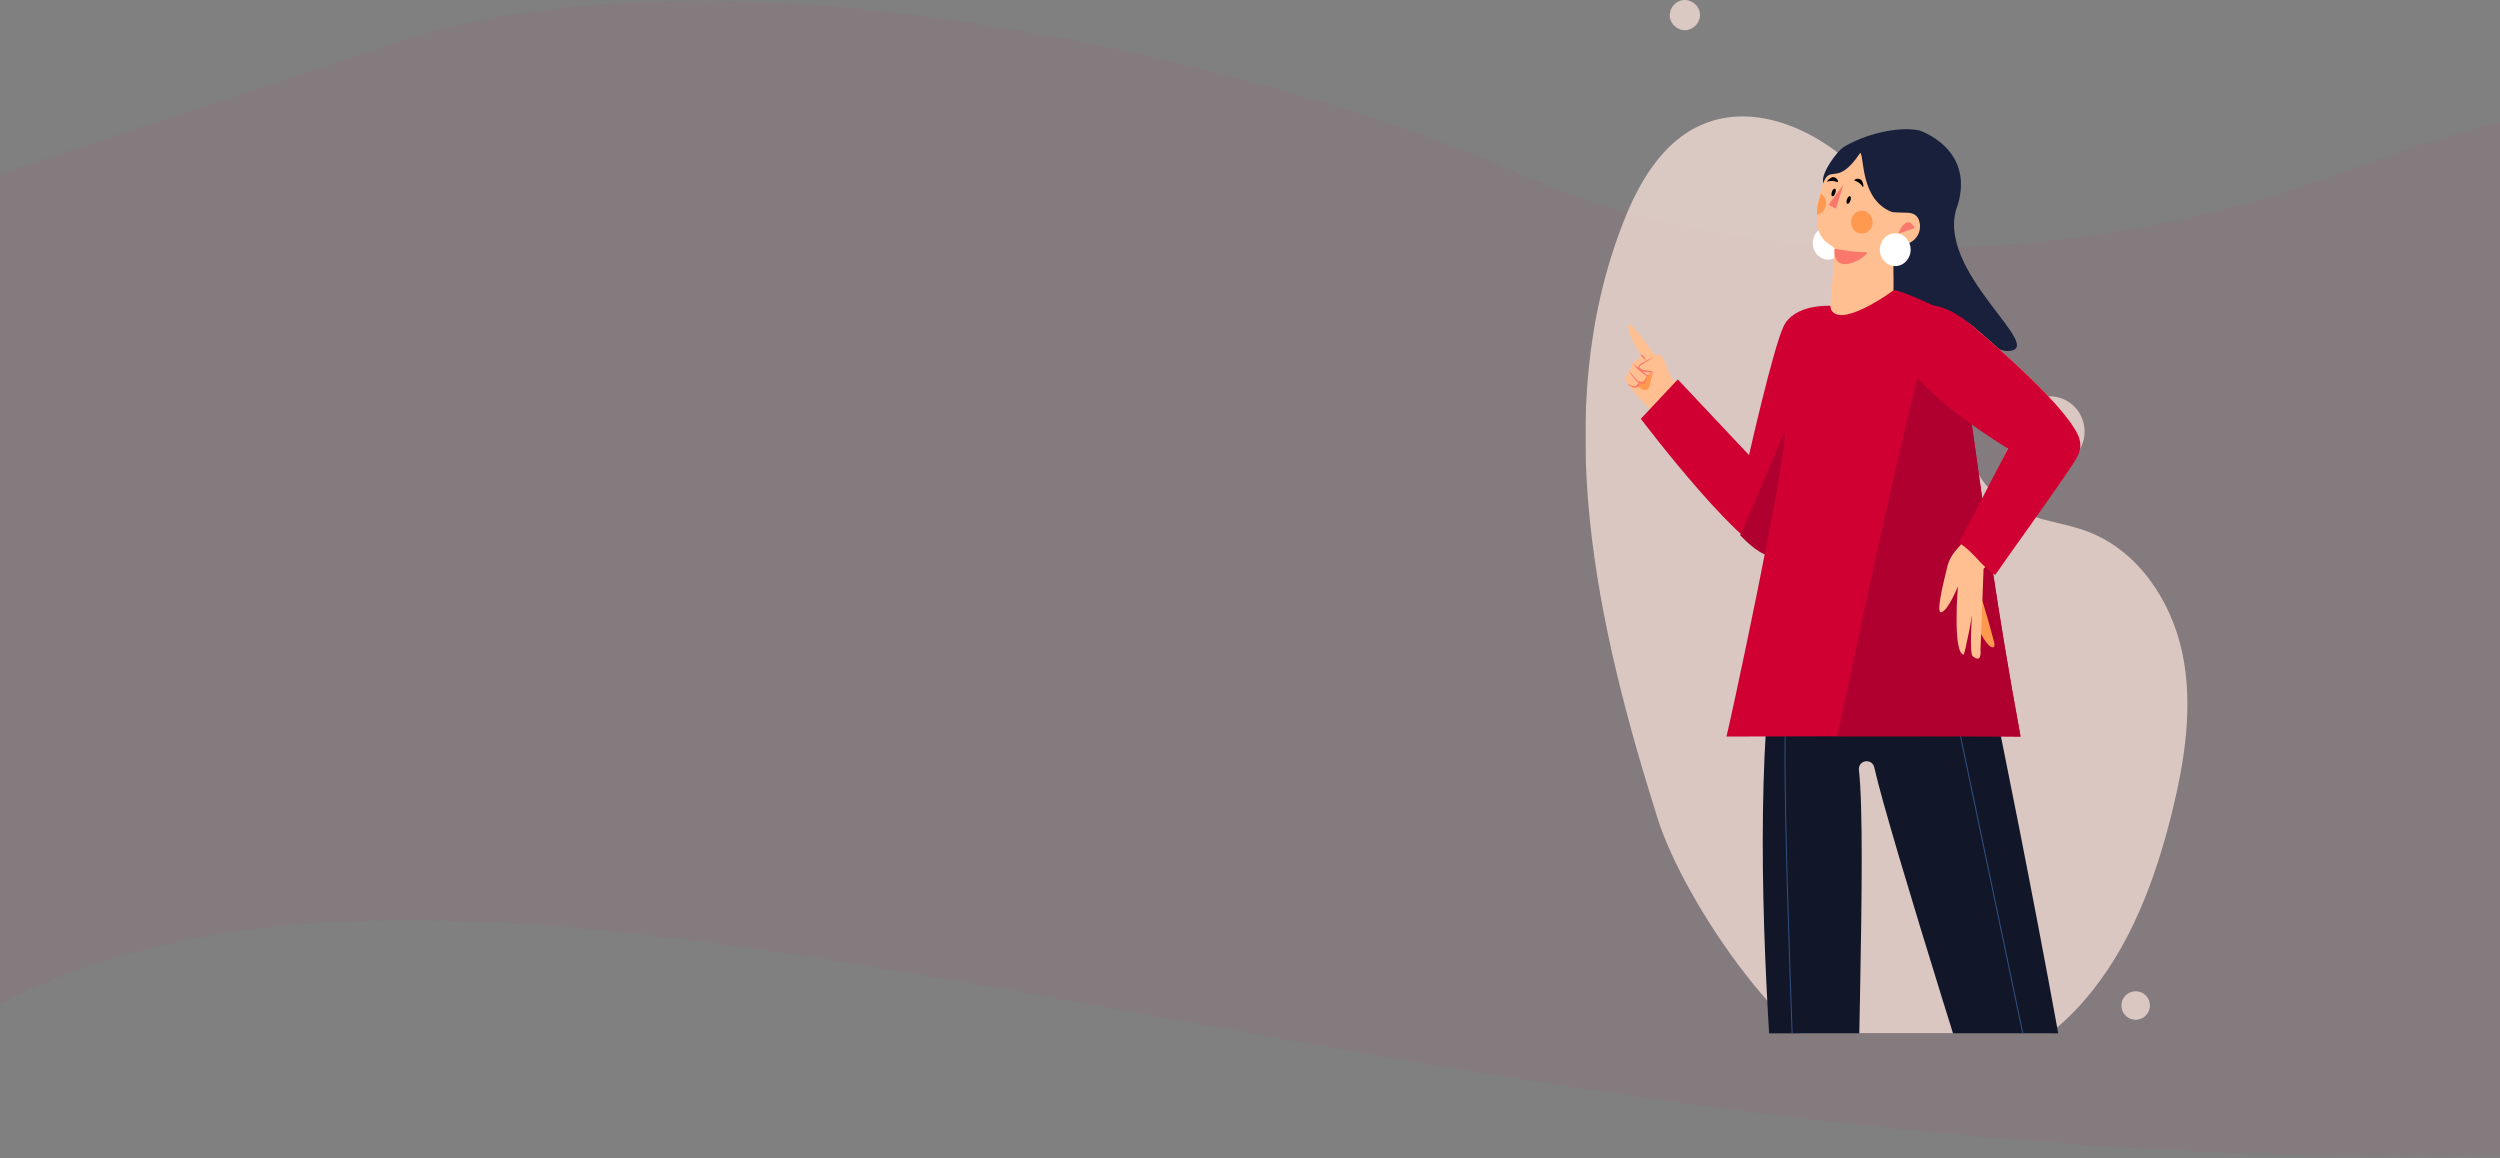 <?xml version="1.0" encoding="UTF-8"?> <svg xmlns="http://www.w3.org/2000/svg" width="1200" height="556" viewBox="0 0 1200 556" fill="none"><rect x="0" y="0" width="1200" height="556" fill="#808080" stroke="none"/><path fill-rule="evenodd" clip-rule="evenodd" d="M1200 58.447C1174.82 64.808 1149.84 73.26 1123 83.224C1008.5 125.724 850 136.509 729 83.224C608 29.94 348.5 -32.5 189.5 20.5C30.5 73.5 0 83.224 0 83.224V481.774C135.784 412.485 319.897 445.636 550.472 487.153C736.929 520.727 953.767 559.77 1200 554.537V58.447Z" fill="#D00032" fill-opacity="0.04"></path><g clip-path="url(#clip0_3431_2142)"><g opacity="0.84"><path opacity="0.84" d="M912.452 518.882C945.651 522.662 978.85 505.405 1000.71 479.931C1022.57 454.621 1034.56 422.243 1042.62 389.702C1048.7 364.885 1052.81 338.753 1047.55 313.607C1042.29 288.462 1026.35 264.466 1002.35 255.263C990.848 250.825 977.864 250.003 967.017 244.251C936.776 227.816 937.927 185.413 930.695 151.721C924.943 125.096 910.973 100.279 891.415 81.214C871.858 62.314 842.439 49.002 817.293 59.684C798.063 67.738 786.559 87.624 778.999 107.182C743.664 197.904 766.344 300.295 795.763 393.153C808.089 432.269 860.682 511.815 901.276 516.746" fill="#FFE5DE"></path><path opacity="0.84" d="M1000.54 205.628C999.722 196.26 991.504 189.357 982.136 190.343C972.768 191.165 965.865 199.383 966.852 208.751C967.673 218.119 975.891 225.021 985.259 224.035C994.463 223.214 1001.37 214.996 1000.54 205.628ZM815.977 6.599C815.649 2.655 812.033 -0.304 808.089 0.025C804.145 0.354 801.187 3.969 801.515 7.914C801.844 11.858 805.46 14.817 809.404 14.488C813.348 13.995 816.306 10.543 815.977 6.599ZM1031.94 482.068C1032.26 485.848 1029.47 489.135 1025.69 489.464C1021.91 489.793 1018.62 486.999 1018.29 483.218C1017.97 479.438 1020.76 476.151 1024.54 475.823C1028.32 475.494 1031.61 478.288 1031.94 482.068ZM1012.77 525.011C1018.15 517.48 1016.42 507.009 1008.88 501.622C1001.35 496.235 990.882 497.974 985.495 505.504C980.109 513.035 981.847 523.507 989.378 528.893C996.909 534.28 1007.38 532.542 1012.77 525.011Z" fill="#FFE5DE"></path></g><path d="M885.557 149.581L875.038 86.964C874.545 82.69 881.612 72.664 885.064 70.528C894.432 64.776 910.702 60.338 921.385 62.639C921.385 62.639 947.681 71.186 939.793 98.139C926.973 129.859 985.647 168.975 962.802 168.482" fill="#18203C"></path><path d="M877.503 124.6C881.588 124.6 884.899 121.069 884.899 116.712C884.899 112.355 881.588 108.823 877.503 108.823C873.419 108.823 870.107 112.355 870.107 116.712C870.107 121.069 873.419 124.6 877.503 124.6Z" fill="white"></path><path d="M908.072 101.755C908.566 101.919 913.167 102.084 913.66 102.084C915.797 102.084 920.892 101.591 921.549 107.672C922.207 113.917 916.783 117.368 913.496 117.533C912.51 117.533 910.373 117.861 909.716 118.519C907.744 120.82 909.88 138.898 908.237 145.308C904.785 159.278 912.017 152.704 912.017 152.704C912.017 152.704 865.177 206.283 878.161 152.704C878.161 152.704 880.79 119.341 880.626 119.176C877.996 116.382 867.806 115.068 874.052 91.401C878.161 75.951 880.626 91.73 892.952 73.322C894.924 75.294 892.952 95.838 908.072 101.755Z" fill="#FFBF91"></path><path d="M919.084 109.48C919.084 109.48 915.633 101.756 911.195 112.11L919.084 109.48Z" fill="#FA786B"></path><path d="M893.773 101.097C890.979 101.097 888.514 103.398 888.514 106.52C888.514 109.643 890.65 112.108 893.609 112.108C896.403 112.108 898.868 109.807 898.868 106.685C898.868 103.726 896.567 101.097 893.773 101.097ZM872.243 103.069C874.544 102.576 876.352 100.44 876.516 97.809C876.516 95.673 875.53 93.865 874.051 92.879C874.051 93.044 871.75 99.125 872.243 103.069Z" fill="#FF9950"></path><path d="M884.899 88.443L881.283 100.112L878.489 98.797C877.996 98.633 877.832 97.811 878.325 97.482L884.899 88.443Z" fill="#FA786B"></path><path d="M894.102 89.593C894.759 90.579 894.431 87.128 893.28 86.306C892.13 85.484 890.651 85.649 889.993 86.635C889.993 86.635 892.458 87.128 894.102 89.593ZM877.337 87.128C876.186 87.457 878.652 84.991 879.966 84.991C881.281 85.156 882.267 86.141 882.267 87.457C882.267 87.621 879.966 86.307 877.337 87.128ZM888.187 96.332C887.858 97.318 887.201 97.975 886.708 97.811C886.215 97.646 886.215 96.661 886.544 95.674C886.872 94.688 887.53 94.031 888.023 94.195C888.516 94.359 888.516 95.345 888.187 96.332ZM880.955 92.715C880.626 93.701 879.968 94.359 879.475 94.195C878.982 94.03 878.982 93.045 879.311 92.058C879.64 91.072 880.297 90.414 880.79 90.578C881.283 90.743 881.283 91.729 880.955 92.715Z" fill="black"></path><path d="M880.626 119.341C880.626 119.341 890.323 121.313 895.253 120.984C900.348 120.656 879.476 135.283 880.626 119.341Z" fill="#FA786B"></path><path d="M909.716 127.724C913.801 127.724 917.112 124.192 917.112 119.835C917.112 115.478 913.801 111.946 909.716 111.946C905.632 111.946 902.32 115.478 902.32 119.835C902.32 124.192 905.632 127.724 909.716 127.724Z" fill="white"></path><path d="M929.108 246.056C938.805 264.464 943.9 277.94 949.488 301.278C955.898 328.396 1001.75 555.694 1004.87 605.164C996.328 605.657 977.592 607.629 972.662 607.301C956.72 557.995 906.592 399.56 899.69 368.498C898.704 363.732 891.801 364.718 892.294 369.648C896.238 405.148 889.993 545.504 891.472 606.15C887.363 608.451 863.039 607.301 858.109 606.643C852.849 545.833 828.197 319.521 870.106 245.07C889.336 242.276 909.551 245.399 929.108 246.056Z" fill="#111629"></path><path d="M876.681 245.893C876.681 245.893 856.795 298.321 856.795 362.582C856.795 426.679 864.191 596.783 864.191 596.783M991.07 592.015L918.92 247.863" stroke="#325081" stroke-width="0.472" stroke-miterlimit="10"></path><path d="M871.422 243.427L954.584 322.315C954.584 322.315 942.257 273.503 928.123 245.07L871.422 243.427Z" fill="black"></path><path d="M791.053 195.272C791.053 195.272 842.823 272.189 854.821 263.15C854.821 263.15 868.791 252.631 861.724 209.571C861.724 205.462 861.724 202.504 861.888 201.846C861.888 201.846 864.846 159.444 871.42 150.569C872.078 149.583 874.214 147.775 874.05 147.775C854.164 142.516 846.603 196.094 841.18 220.911C841.015 221.897 803.05 182.289 803.05 182.289C803.05 182.289 783.164 154.185 781.849 155.664C779.877 157.965 787.601 170.62 787.601 170.62C787.601 170.62 787.108 172.099 785.629 172.756C784.149 173.414 783.329 174.564 782.835 176.701C782.342 178.837 780.37 180.152 780.041 181.303C779.384 182.453 786.779 191.985 791.053 195.272Z" fill="#FFBF91"></path><path d="M802.229 181.959C802.229 181.959 798.285 169.797 796.477 170.126C794.834 170.455 787.437 173.906 787.602 177.029C787.767 180.152 794.176 177.522 794.176 177.522C794.176 177.522 793.026 184.425 796.149 185.246C799.436 186.068 802.229 181.959 802.229 181.959Z" fill="#FFBF91"></path><path d="M792.368 176.864C792.368 176.864 792.532 179.986 790.231 180.479C790.231 180.479 789.738 183.767 786.78 182.945C786.78 182.945 787.601 184.424 785.794 184.753C785.629 184.917 793.518 193.956 792.368 176.864Z" fill="#FF9950"></path><path d="M793.846 171.112C792.531 172.262 791.052 173.084 789.573 174.07C788.915 174.563 788.093 174.892 787.436 175.385C786.943 175.878 786.779 176.207 787.272 176.7C787.601 177.193 788.422 177.522 789.244 177.686C790.066 177.85 790.888 177.85 791.709 178.015H792.367C792.696 178.015 793.024 178.179 793.189 178.672C793.353 179.165 793.189 179.329 793.189 179.658L793.024 180.315C792.696 181.137 792.531 181.959 792.202 182.781L792.696 180.315C792.696 179.822 792.86 179.494 792.86 179.001C792.696 178.672 792.202 178.672 791.71 178.672C790.066 178.672 788.094 178.508 786.779 177.357C786.45 177.028 786.286 176.535 786.45 176.042C786.615 175.549 786.779 175.221 787.108 174.892C787.765 174.399 788.587 174.07 789.408 173.577L793.846 171.112ZM787.272 170.124C787.766 170.124 787.93 170.288 788.258 170.452C788.588 170.617 788.752 170.781 789.08 171.11C789.245 171.438 789.409 171.603 789.573 171.931C789.738 172.26 789.902 172.589 789.902 172.918C788.916 172.096 787.93 171.11 787.272 170.124ZM783.822 174.563C784.644 175.056 785.302 175.713 785.959 176.207C786.616 176.7 787.274 177.357 787.931 177.85C788.588 178.507 789.246 179 789.903 179.494C790.232 179.822 790.561 179.987 790.889 179.987C791.218 180.151 791.711 179.987 792.039 179.822C791.711 180.151 791.218 180.48 790.889 180.48C790.396 180.48 789.903 180.315 789.575 179.987C788.753 179.494 788.095 179 787.438 178.343C786.123 177.357 784.973 176.042 783.822 174.563Z" fill="#FA786B"></path><path d="M790.398 180.477C790.398 181.463 790.398 182.778 789.412 183.764C788.918 184.257 788.097 184.257 787.439 184.093C786.782 183.928 786.289 183.6 785.796 183.271C784.974 182.449 784.316 181.627 783.659 180.806C783.002 179.984 782.509 178.998 782.016 178.012L783.988 180.477C784.645 181.299 785.303 182.12 786.124 182.778C786.946 183.435 788.097 183.928 788.918 183.435C789.904 182.614 790.068 181.463 790.398 180.477Z" fill="#FA786B"></path><path d="M786.946 182.451C787.111 183.098 787.111 183.776 786.946 184.423C786.782 184.752 786.782 185.08 786.453 185.409C786.289 185.573 786.124 185.738 785.796 185.902C785.631 185.902 785.466 186.066 785.138 186.066C784.316 186.231 783.495 185.902 783.002 185.573L782.016 185.08C781.686 184.752 781.523 184.423 781.523 184.094L782.18 184.752C782.509 184.916 782.837 184.916 783.002 185.08C783.659 185.245 784.152 185.409 784.81 185.409C785.467 185.409 785.796 184.752 786.124 184.259C786.617 183.766 786.782 183.108 786.946 182.451Z" fill="#FA786B"></path><path d="M878.652 146.789C878.652 146.789 861.067 145.639 855.972 156.979C850.877 168.155 839.537 218.446 839.537 218.446L805.35 182.125L787.6 201.025C787.6 201.025 840.522 271.039 853.505 266.601C866.489 262.328 878.816 162.238 878.652 146.789Z" fill="#D00032"></path><path d="M874.71 160.594C866.492 185.74 855.152 210.228 844.962 234.552C841.84 242.112 838.552 249.508 835.266 256.904C841.511 263.478 848.249 268.409 853.344 266.765C865.013 262.821 876.189 180.974 878.161 153.691C877.143 156.056 875.991 158.361 874.71 160.594Z" fill="#AF002F"></path><path d="M878.488 147.446C878.981 148.925 855.972 193.793 856.629 208.092C857.287 222.555 829.511 351.406 828.689 353.543C828.689 353.543 945.214 353.214 969.867 353.543C947.022 230.115 947.022 178.344 933.546 149.254C933.546 149.254 913.988 139.722 909.057 139.229C909.222 139.229 881.611 159.444 878.488 147.446Z" fill="#D00032"></path><path d="M933.71 149.252C933.71 149.252 931.245 148.102 927.958 146.458C925.164 165.359 919.412 183.931 915.138 202.502C909.541 226.403 904.118 250.344 898.868 274.324C893.115 300.62 887.527 327.081 881.939 353.377C916.125 353.377 956.391 353.377 969.867 353.541C947.023 230.113 947.023 178.343 933.71 149.252Z" fill="#AF002F"></path><path d="M950.309 286.814C949.652 281.72 953.267 293.224 957.212 308.344C958.362 313.111 952.774 311.467 947.844 296.84L950.309 286.814Z" fill="#FF9950"></path><path d="M994.518 219.597C998.133 213.023 998.298 208.75 993.86 202.833C986.465 192.479 971.673 177.852 948.828 158.129C924.011 136.764 916.615 161.91 916.615 161.91C916.615 161.91 959.018 210.558 963.62 215.324C958.196 226.828 948.335 250.495 941.432 261.013C941.104 261.671 940.611 262.164 940.117 262.657C937.652 265.287 935.516 268.409 934.694 272.025C932.557 280.736 929.27 294.377 931.736 293.884C935.187 293.226 939.789 281.393 939.789 281.393C939.789 281.393 937.159 313.606 942.583 314.263C943.076 313.606 947.513 293.391 946.856 289.775C946.856 289.775 945.048 313.441 946.856 314.921C951.458 318.865 950.636 312.127 950.636 312.127L952.115 273.011C952.279 272.847 981.698 243.428 994.518 219.597Z" fill="#FFBF91"></path><path d="M963.785 215.323C962.799 217.624 941.762 257.561 940.283 260.519C948.007 265.45 950.144 271.038 957.704 275.968C961.977 269.559 993.861 225.513 996.819 219.76C1000.44 213.186 997.97 208.749 993.697 202.668C986.301 192.314 971.509 177.686 948.665 157.964C923.847 136.598 917.931 152.212 917.931 152.212C917.931 152.212 885.718 166.51 963.785 215.323Z" fill="#D00032"></path></g><defs><clipPath id="clip0_3431_2142"><rect width="302" height="496" fill="white" transform="translate(761)"></rect></clipPath></defs></svg> 